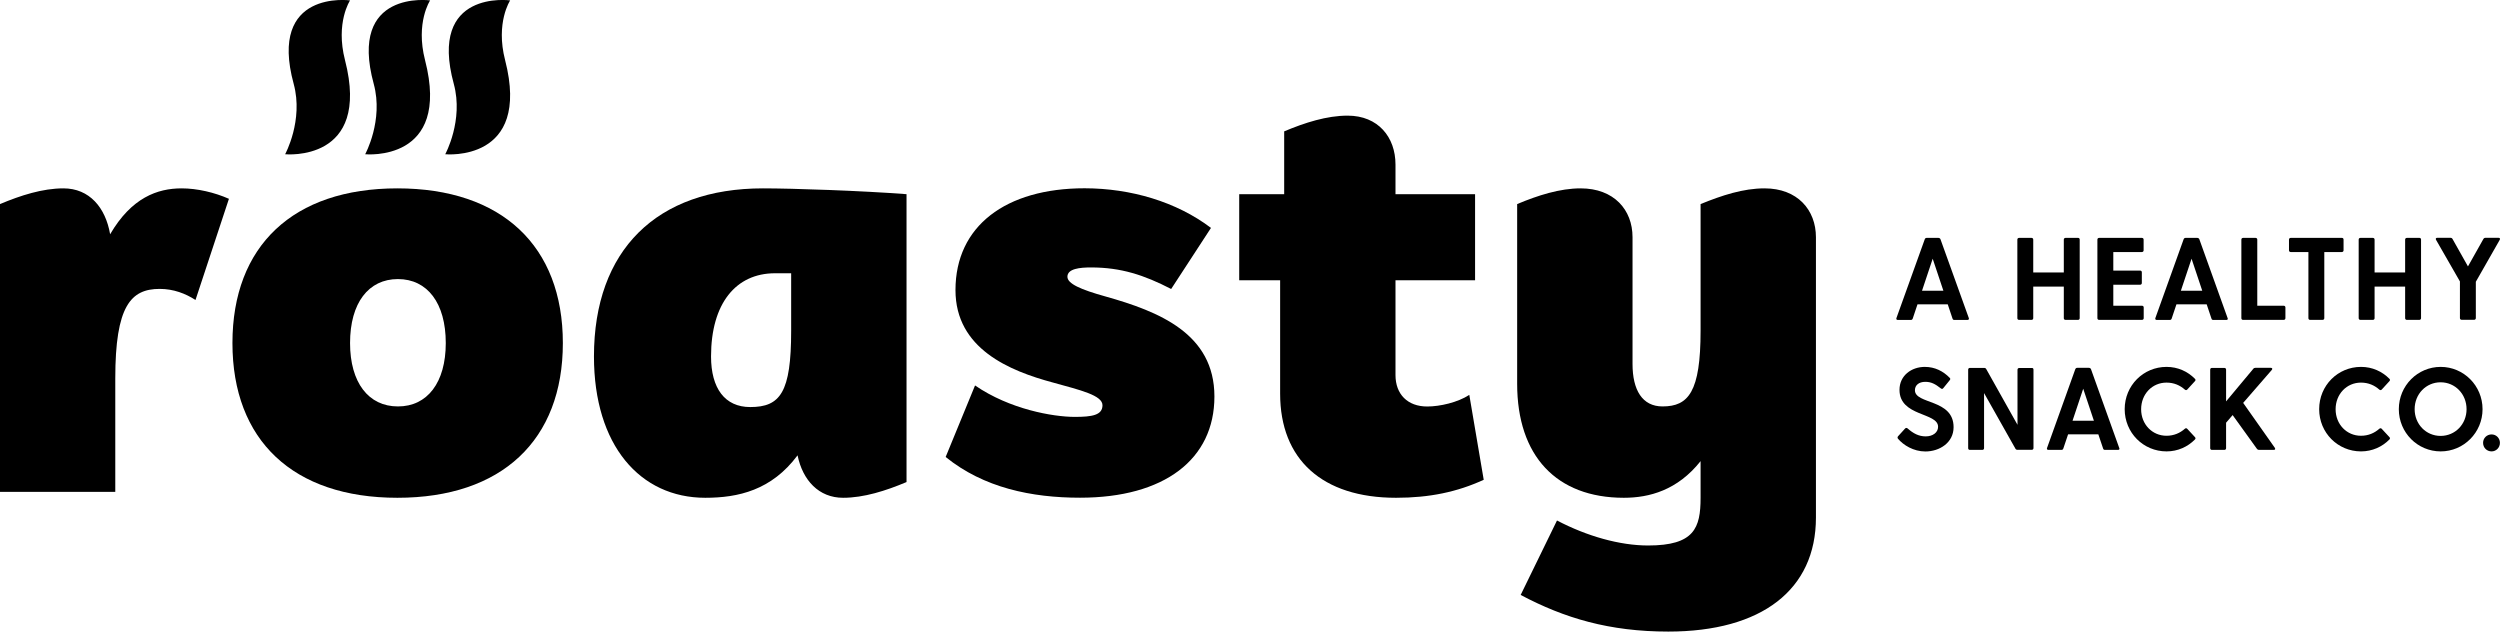 <?xml version="1.0" encoding="UTF-8"?> <svg xmlns="http://www.w3.org/2000/svg" width="168" height="43" viewBox="0 0 168 43" fill="none"><g clip-path="url(#clip0_293_11647)"><path d="M15.384 13.36L13.137 20.159C12.477 19.731 11.665 19.414 10.733 19.414C8.795 19.414 7.747 20.55 7.747 25.431V33.055H0V13.714C1.393 13.128 2.865 12.658 4.264 12.658C6.008 12.658 7.092 13.947 7.401 15.743C8.837 13.281 10.581 12.658 12.205 12.658C13.252 12.658 14.415 12.932 15.384 13.36Z" fill="black"></path><path d="M15.62 23.054C15.62 16.525 19.69 12.658 26.704 12.658C33.717 12.658 37.824 16.525 37.824 23.054C37.824 29.584 33.717 33.451 26.704 33.451C19.69 33.451 15.62 29.584 15.62 23.054ZM29.956 23.054C29.956 20.36 28.715 18.754 26.74 18.754C24.765 18.754 23.524 20.355 23.524 23.054C23.524 25.711 24.765 27.312 26.74 27.312C28.715 27.317 29.956 25.711 29.956 23.054Z" fill="black"></path><path d="M60.919 13.049V32.394C59.525 32.981 58.053 33.451 56.655 33.451C55.026 33.451 53.941 32.278 53.596 30.598C51.852 32.944 49.604 33.451 47.394 33.451C43.015 33.451 39.914 29.932 39.914 23.952C39.914 16.799 44.136 12.658 51.27 12.658C53.245 12.658 57.896 12.816 60.919 13.049ZM53.166 18.363H52.082C49.447 18.363 47.782 20.397 47.782 23.952C47.782 26.102 48.714 27.354 50.416 27.354C52.433 27.354 53.166 26.377 53.166 22.235V18.363Z" fill="black"></path><path d="M81.378 15.315L78.702 19.42C76.879 18.479 75.329 17.972 73.317 17.972C72.579 17.972 71.73 18.051 71.73 18.596C71.73 19.066 72.62 19.457 74.286 19.922C77.89 20.936 81.609 22.42 81.609 26.646C81.609 30.873 78.236 33.446 72.579 33.446C69.32 33.446 66.104 32.78 63.548 30.709L65.523 25.902C67.849 27.502 70.756 28.015 72.228 28.015C73.39 28.015 74.087 27.898 74.087 27.233C74.087 26.567 72.615 26.219 70.756 25.706C67.849 24.924 64.208 23.44 64.208 19.494C64.208 15.193 67.581 12.652 72.888 12.652C75.994 12.658 79.053 13.556 81.378 15.315Z" fill="black"></path><path d="M99.706 32.241C97.925 33.06 96.061 33.451 93.814 33.451C88.853 33.451 86.025 30.873 86.025 26.456V18.833H83.275V13.049H86.297V8.828C87.69 8.241 89.162 7.771 90.561 7.771C92.614 7.771 93.777 9.219 93.777 11.057V13.049H99.125V18.833H93.777V25.204C93.777 26.493 94.589 27.317 95.909 27.317C96.763 27.317 97.962 27.043 98.737 26.536L99.706 32.241Z" fill="black"></path><path d="M122.031 15.944V34.782C122.031 39.626 118.39 42.442 112.11 42.442C108.155 42.442 105.133 41.544 102.189 39.98L104.63 34.977C106.647 36.034 108.852 36.657 110.753 36.657C113.854 36.657 114.279 35.485 114.279 33.451V30.989C112.728 32.944 110.832 33.451 109.124 33.451C104.588 33.451 101.953 30.635 101.953 25.791V13.714C103.347 13.128 104.819 12.658 106.217 12.658C108.464 12.658 109.706 14.105 109.706 15.938V24.459C109.706 26.219 110.366 27.312 111.722 27.312C113.467 27.312 114.279 26.335 114.279 22.23V13.714C115.714 13.128 117.144 12.658 118.579 12.658C120.789 12.658 122.031 14.105 122.031 15.944Z" fill="black"></path><path d="M23.524 0.026C23.524 0.026 22.534 1.521 23.184 4.041C24.959 10.941 19.161 10.365 19.161 10.365C19.161 10.365 20.402 8.093 19.737 5.642C17.998 -0.729 23.524 0.026 23.524 0.026Z" fill="black"></path><path d="M28.904 0.026C28.904 0.026 27.914 1.521 28.563 4.041C30.339 10.941 24.54 10.365 24.54 10.365C24.54 10.365 25.782 8.093 25.116 5.642C23.377 -0.729 28.904 0.026 28.904 0.026Z" fill="black"></path><path d="M34.283 0.026C34.283 0.026 33.293 1.521 33.943 4.041C35.718 10.941 29.92 10.365 29.92 10.365C29.92 10.365 31.161 8.093 30.496 5.642C28.757 -0.729 34.283 0.026 34.283 0.026Z" fill="black"></path><path d="M132.208 21.501H131.339C131.276 21.501 131.229 21.48 131.208 21.406L130.888 20.45H128.856L128.536 21.406C128.51 21.474 128.468 21.501 128.406 21.501H127.536C127.452 21.501 127.41 21.448 127.442 21.369L129.343 16.081C129.364 16.017 129.411 15.986 129.474 15.986H130.255C130.317 15.986 130.38 16.017 130.401 16.081L132.303 21.369C132.334 21.443 132.297 21.501 132.208 21.501ZM130.595 19.536L129.877 17.386L129.16 19.536H130.595Z" fill="black"></path><path d="M139.756 16.102V21.38C139.756 21.448 139.709 21.496 139.641 21.496H138.803C138.73 21.496 138.688 21.448 138.688 21.38V19.261H136.634V21.38C136.634 21.448 136.587 21.496 136.519 21.496H135.681C135.608 21.496 135.566 21.448 135.566 21.38V16.102C135.566 16.033 135.613 15.986 135.681 15.986H136.519C136.587 15.986 136.634 16.033 136.634 16.102V18.31H138.688V16.102C138.688 16.033 138.735 15.986 138.803 15.986H139.641C139.709 15.98 139.756 16.028 139.756 16.102Z" fill="black"></path><path d="M144.057 20.661V21.38C144.057 21.448 144.01 21.496 143.941 21.496H141.061C140.987 21.496 140.945 21.448 140.945 21.38V16.102C140.945 16.033 140.992 15.986 141.061 15.986H143.936C144.004 15.986 144.051 16.033 144.051 16.102V16.82C144.051 16.889 144.004 16.937 143.936 16.937H142.014V18.183H143.816C143.889 18.183 143.931 18.231 143.931 18.3V19.018C143.931 19.087 143.884 19.134 143.816 19.134H142.014V20.545H143.941C144.01 20.545 144.057 20.592 144.057 20.661Z" fill="black"></path><path d="M149.609 21.501H148.74C148.677 21.501 148.63 21.48 148.609 21.406L148.289 20.45H146.257L145.937 21.406C145.916 21.475 145.869 21.501 145.806 21.501H144.937C144.853 21.501 144.811 21.448 144.842 21.369L146.739 16.081C146.765 16.017 146.807 15.986 146.87 15.986H147.65C147.713 15.986 147.776 16.017 147.797 16.081L149.693 21.369C149.735 21.443 149.693 21.501 149.609 21.501ZM147.991 19.536L147.273 17.386L146.555 19.536H147.991Z" fill="black"></path><path d="M153.58 20.661V21.38C153.58 21.448 153.532 21.496 153.464 21.496H150.735C150.662 21.496 150.62 21.448 150.62 21.38V16.102C150.62 16.033 150.667 15.986 150.735 15.986H151.573C151.642 15.986 151.689 16.033 151.689 16.102V20.545H153.464C153.532 20.545 153.58 20.592 153.58 20.661Z" fill="black"></path><path d="M157.487 16.102V16.82C157.487 16.889 157.44 16.937 157.372 16.937H156.193V21.38C156.193 21.448 156.146 21.496 156.078 21.496H155.24C155.167 21.496 155.125 21.448 155.125 21.38V16.937H153.936C153.868 16.937 153.82 16.889 153.82 16.82V16.102C153.82 16.033 153.868 15.986 153.936 15.986H157.372C157.44 15.98 157.487 16.028 157.487 16.102Z" fill="black"></path><path d="M162.694 16.102V21.38C162.694 21.448 162.647 21.496 162.579 21.496H161.741C161.672 21.496 161.625 21.448 161.625 21.38V19.261H159.572V21.38C159.572 21.448 159.525 21.496 159.457 21.496H158.619C158.551 21.496 158.503 21.448 158.503 21.38V16.102C158.503 16.033 158.551 15.986 158.619 15.986H159.457C159.525 15.986 159.572 16.033 159.572 16.102V18.31H161.625V16.102C161.625 16.033 161.672 15.986 161.741 15.986H162.579C162.647 15.98 162.694 16.028 162.694 16.102Z" fill="black"></path><path d="M167.979 16.123L166.376 18.934V21.374C166.376 21.443 166.329 21.491 166.261 21.491H165.423C165.355 21.491 165.307 21.443 165.307 21.374V18.913L163.705 16.123C163.658 16.039 163.689 15.98 163.783 15.98H164.668C164.731 15.98 164.778 16.002 164.81 16.06L165.847 17.903L166.884 16.06C166.916 16.007 166.963 15.98 167.026 15.98H167.9C167.995 15.98 168.026 16.039 167.979 16.123Z" fill="black"></path><path d="M131.281 28.707C131.281 29.747 130.338 30.339 129.385 30.339C128.589 30.339 127.903 29.911 127.541 29.478C127.505 29.425 127.505 29.367 127.552 29.314L128.018 28.802C128.065 28.749 128.128 28.738 128.191 28.791C128.568 29.124 128.935 29.325 129.411 29.325C129.872 29.325 130.239 29.071 130.239 28.68C130.239 27.703 127.646 28.004 127.646 26.198C127.646 25.236 128.453 24.655 129.348 24.655C130.029 24.655 130.585 24.945 131.019 25.389C131.072 25.442 131.072 25.49 131.019 25.553L130.59 26.081C130.543 26.145 130.49 26.15 130.427 26.102C130.045 25.801 129.773 25.659 129.38 25.659C128.94 25.659 128.683 25.896 128.683 26.219C128.678 27.191 131.281 26.789 131.281 28.707Z" fill="black"></path><path d="M136.65 24.834V30.112C136.65 30.181 136.603 30.228 136.535 30.228H135.576C135.514 30.228 135.466 30.207 135.435 30.149L133.329 26.414V30.117C133.329 30.186 133.282 30.233 133.214 30.233H132.376C132.303 30.233 132.261 30.186 132.261 30.117V24.84C132.261 24.771 132.308 24.724 132.376 24.724H133.335C133.397 24.724 133.445 24.745 133.476 24.803L135.576 28.548V24.845C135.576 24.776 135.624 24.729 135.692 24.729H136.53C136.603 24.718 136.65 24.766 136.65 24.834Z" fill="black"></path><path d="M142.328 30.233H141.459C141.396 30.233 141.349 30.212 141.328 30.138L141.008 29.188H138.976L138.656 30.138C138.635 30.207 138.588 30.233 138.525 30.233H137.656C137.572 30.233 137.53 30.181 137.562 30.101L139.458 24.813C139.484 24.75 139.526 24.718 139.589 24.718H140.369C140.432 24.718 140.495 24.75 140.516 24.813L142.412 30.101C142.454 30.181 142.412 30.233 142.328 30.233ZM140.71 28.274L139.992 26.123L139.274 28.274H140.71Z" fill="black"></path><path d="M147.498 29.372C147.551 29.425 147.551 29.483 147.498 29.536C147.016 30.022 146.351 30.334 145.592 30.334C144.031 30.334 142.779 29.082 142.779 27.497C142.779 25.907 144.031 24.655 145.592 24.655C146.351 24.655 147.011 24.961 147.498 25.453C147.551 25.505 147.551 25.564 147.498 25.616L146.985 26.176C146.938 26.229 146.875 26.229 146.823 26.182C146.493 25.891 146.089 25.711 145.586 25.711C144.633 25.711 143.884 26.477 143.884 27.502C143.884 28.517 144.633 29.283 145.586 29.283C146.084 29.283 146.493 29.103 146.823 28.812C146.875 28.765 146.938 28.765 146.985 28.818L147.498 29.372Z" fill="black"></path><path d="M152.799 30.233H151.809C151.746 30.233 151.71 30.218 151.668 30.165L150.033 27.893L149.593 28.406V30.117C149.593 30.186 149.546 30.233 149.478 30.233H148.64C148.572 30.233 148.525 30.186 148.525 30.117V24.84C148.525 24.771 148.572 24.724 148.64 24.724H149.478C149.546 24.724 149.593 24.771 149.593 24.84V26.974L151.422 24.782C151.458 24.734 151.505 24.718 151.563 24.718H152.6C152.7 24.718 152.726 24.787 152.663 24.861L150.741 27.074L152.867 30.091C152.92 30.17 152.893 30.233 152.799 30.233Z" fill="black"></path><path d="M160.567 29.372C160.62 29.425 160.62 29.483 160.567 29.536C160.085 30.022 159.42 30.334 158.66 30.334C157.1 30.334 155.848 29.082 155.848 27.497C155.848 25.907 157.1 24.655 158.66 24.655C159.42 24.655 160.08 24.961 160.567 25.453C160.62 25.505 160.62 25.564 160.567 25.616L160.054 26.176C160.007 26.229 159.944 26.229 159.891 26.182C159.561 25.891 159.158 25.711 158.655 25.711C157.702 25.711 156.953 26.477 156.953 27.502C156.953 28.517 157.702 29.283 158.655 29.283C159.153 29.283 159.561 29.103 159.891 28.812C159.944 28.765 160.007 28.765 160.054 28.818L160.567 29.372Z" fill="black"></path><path d="M161.201 27.497C161.201 25.912 162.469 24.655 164.014 24.655C165.559 24.655 166.827 25.918 166.827 27.497C166.827 29.071 165.559 30.334 164.014 30.334C162.463 30.334 161.201 29.077 161.201 27.497ZM165.753 27.497C165.753 26.483 164.988 25.69 164.009 25.69C163.034 25.69 162.264 26.477 162.264 27.497C162.264 28.506 163.029 29.293 164.009 29.293C164.988 29.293 165.753 28.506 165.753 27.497Z" fill="black"></path><path d="M166.863 29.758C166.863 29.441 167.115 29.193 167.434 29.193C167.749 29.193 167.995 29.446 167.995 29.758C167.995 30.08 167.743 30.334 167.434 30.334C167.115 30.334 166.863 30.086 166.863 29.758Z" fill="black"></path></g><defs><clipPath id="clip0_293_11647"><rect width="168" height="42.442" fill="white"></rect></clipPath></defs></svg> 